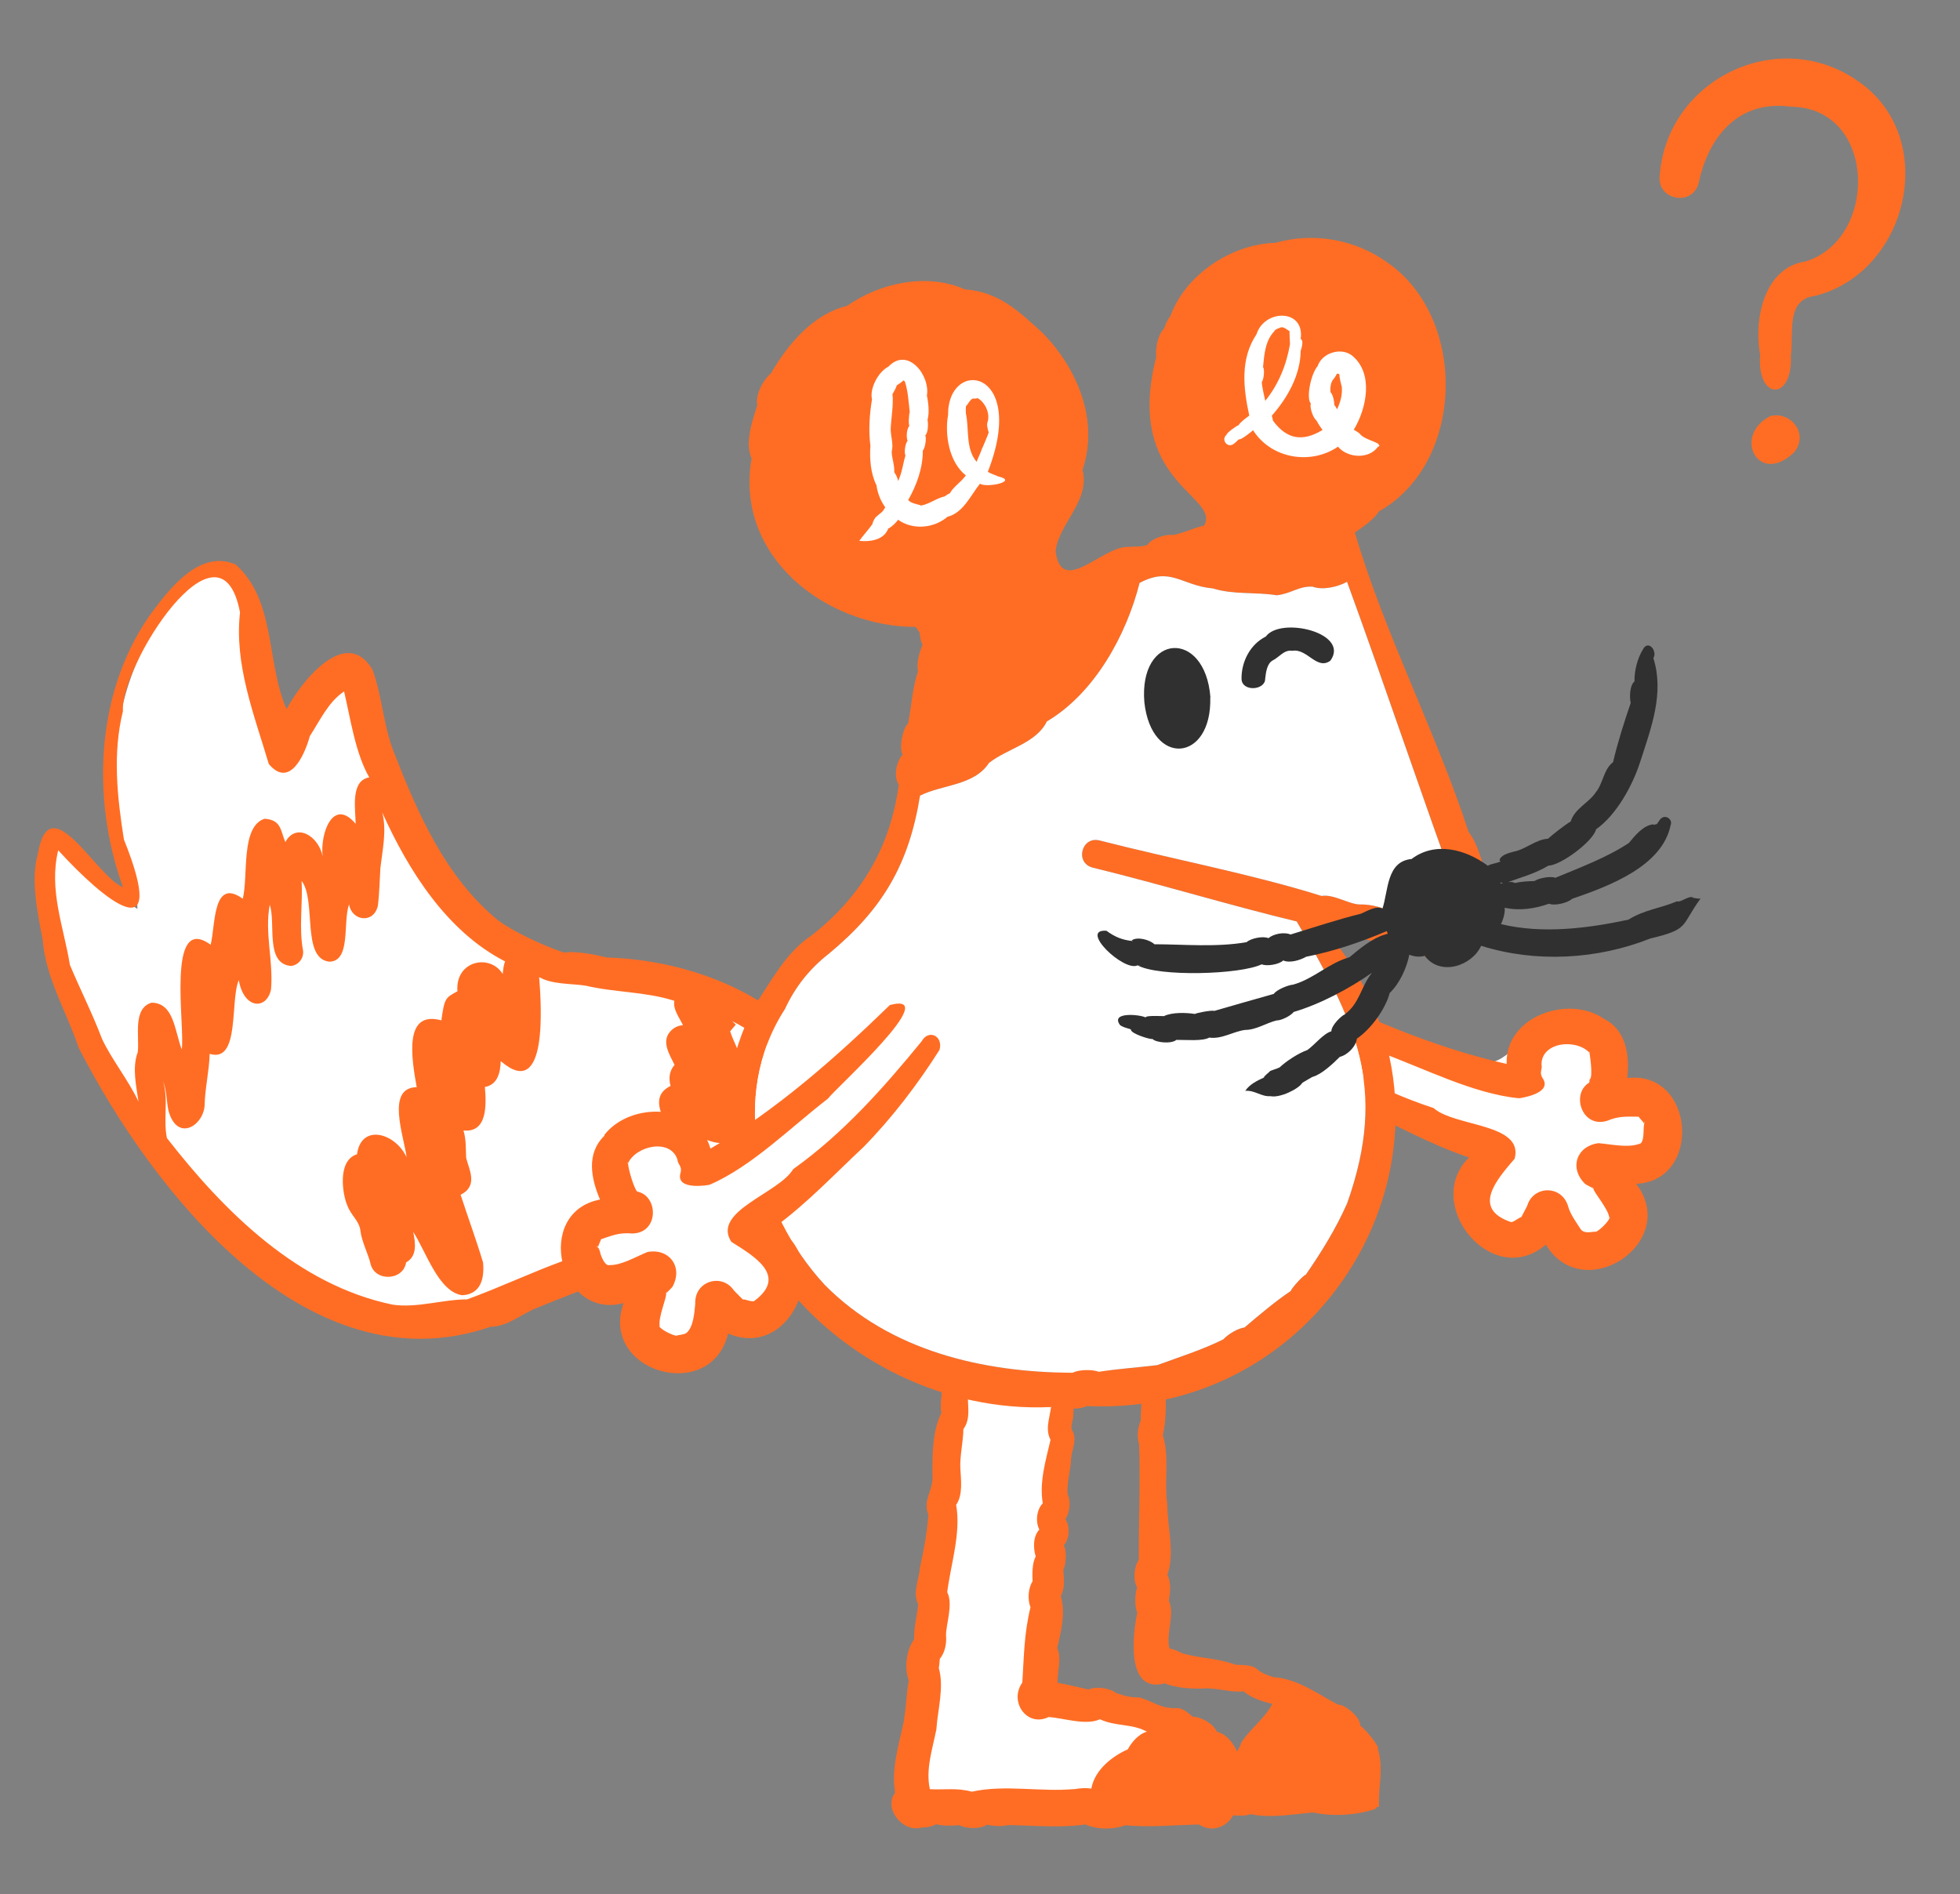 <svg xmlns="http://www.w3.org/2000/svg" id="Layer_1" viewBox="0 0 283.44 273.95"><rect x="0" y="0" width="283.44" height="273.95" fill="#808080" stroke="none"/><defs><style>      .st0 {        fill: #ff6d24;      }      .st1 {        fill: #fff;      }      .st2 {        fill: #303030;      }    </style></defs><path class="st1" d="M182.87,149.19c10.2,7.85,22.07,12.6,33.84,17.6-8.96,6.67.69,18.28,7.35,8.15,2.1,6.79,10.99,8.05,11.05-.33-.21-2.22-6.77-6.41-2.11-6.24,10.17.38,8.79-11.93-1.53-8.73.82-3.76,2.79-7.32-.88-10.05-20.97-3.02-1.46,15.14-44.45-6.56"></path><path class="st0" d="M230.81,178.14h.01s-.06.01-.06.03l.03-.03h.02Z"></path><path class="st0" d="M219.99,176.09s-.04-.03.05-.08c.09-.05,0,.05-.05.08Z"></path><path class="st0" d="M232.77,176.12s0,.26-.03.1c-.01-.15.03-.17.03-.1Z"></path><path class="st0" d="M230.27,171.75s.17.12.14.15c-.05.04-.15-.1-.14-.15Z"></path><path class="st0" d="M231.92,147.33c3.29,1.63,3.75,5.32,3.4,8.58,9.78-1.15,10.89,14.87,1.29,15.3,6.43,8.45-7.63,17.77-13.06,8.79-7.79,6.67-17.95-5.91-11.1-12.6-5.49-1.84-10.47-4.63-15.79-7.12-5.17-2.75-10.29-6.31-14.76-10.05-1.15-1.78.63-3.39,2.1-1.96,7.37,4.78,14.95,9.26,23.32,11.98,3.04,2.73,13.08,2.19,11.72,7.32-2.54,2.97-6.32,7.21-.53,9.17.32.05,1.03-.55,1.5-.76.14-.17-.23.27-.03.09.05-.08.59-1.11.87-1.67.85-2.96,5.04-3.09,5.94.12.27,1.04,1.2,2.33,1.78,3.22.53.82,1.85.31,2.23.4.54-.22,1.75-1.4,1.94-1.94,0,0,.08.07.06-.09-.01-.17-.06.09-.06.09-.08-1.32-2.36-3.86-2.31-4.31-.07-.12-.01-.09-.15-.18-.14-.09.23.33.06.15-.17-.18-.93-.44-1.17-.7-2.28-2.28-1.14-5.44,2-5.83,1.96.17,4.16.69,5.83.12.97-.03.54-2.84.82-2.93.04.15.11-.24-.03-.24-.09-.03-.01.24-.03.21-.17-.31-.68-.79-.79-.99-1.57,0-2.81-.15-4.54.59-3.71,1.15-5.29-3.99-2.57-5.54,0,0-.2.17-.08.06.14-.11.03-.44.12-.5.53-.38-.04-3.86-.04-3.86.18-.01.09.1,0-.12-.05-.09,0,.11,0,.12-1.94-2.08-6.96-1.56-6.94,1.72.18.7-.39,1.11.17,1.96,1.53,2.28-3.43,2.91-3.43,2.91,0,0,.06-.04.05-.03,0,0-.15-.01-.17-.03-.02,0,.12.06.12.06-6.69-.68-13.63-4.31-20.15-6.68-1.43-1.04-20.77-9.76-12.66-10.19,9.84,4.89,20.29,9.49,31.03,11.9-.24-6.84,8.86-10.06,14.03-6.56h0Z"></path><path class="st0" d="M237.78,162.32c.12-.02.09.38.03.24,0,0-.03-.03-.05-.04,0-.03-.11-.18,0-.18h.02Z"></path><path class="st0" d="M236.96,161.53s.01,0,0,.01h0Z"></path><path class="st0" d="M219.55,158.8s.15.03.17.03c-.03.01-.14-.03-.17-.04h0Z"></path><path class="st0" d="M229.83,156.61s-.01.03-.01.04v-.03s.01-.01.01,0h0Z"></path><path class="st0" d="M229.87,152.17c.07.09.21.23,0,.06-.02-.02-.03-.15,0-.05v-.02Z"></path><path class="st1" d="M57.72,192.21c-17.88-3.14-31.07-18.51-40.26-33.04-4.02-6.34-6.69-13.25-9.23-20.19-.24-3.72-1.6-8.04-1.5-11.93-.29-.97.13-2.24.38-3.14.09-.13.41-2.53.79-2.55,2.49.98,4.18,4.18,6.18,6.07,1.6,1.34,4.01,2.9,5.8,4.02-.03-3.22-1.69-6.67-2.43-9.69-1.64-10.26-1.07-20.14,3.89-29.13,2.47-3.98,6.65-11.06,12.07-9.64,3.51,3.21,3.91,8.64,4.74,13.09.47,3.43,2.1,6.85,2.93,10.19,1.86-2.78,7.91-14.27,11.54-8.65,1.52,4.35,1.47,9.18,3.81,13.27,3.99,12.3,11.71,24.8,24.87,28.42,1.91-.02,4.27.04,6.1.76.81.02,1.73-.04,2.58-.03.77.1,1.75.87,2.58.67,9.79.67,19.2,5.57,25.25,13.21v.96h.82c1.83,1.86,3.37,3.71,4.46,6.1l-11.26,25.64.35.8c-.07.14-.14.17-.15.17-1.23-1.52-2.09-1.85-3.52-2.79-1.81.02-2.56-1.25-4.05-1.5-1.28.19-2.48-.43-3.72-.71-3.23-.61-9.94.6-12.43,1-2.41,1.15-5.44,1.58-7.71,2.93-3.02,1.08-5.59,2.5-8.37,3.8-4.48,1.2-9.78,1.95-14.45,1.96l-.03-.04Z"></path><path class="st0" d="M124.65,160.78c-1.33-2.85-3.27-5.28-5.44-7.5,0,0-.01,0-.01-.01-7.23-9.73-19.73-14.43-31.4-14.79-1.63-.4-4.52-.99-6.24-.71-2.83-.94-7.23-2.96-9.52-4.66-7.65-6.27-11.63-15.48-15.11-24.4-1.49-3.8-1.65-8.01-3.07-11.87-3.83-6.44-10.29,1.73-12.42,5.72-2.97-6.76-1.51-15.68-7.35-20.91-4.93-2.15-9.1,2.91-11.75,6.41-8.51,11.27-9.26,27.31-4.55,40.26-3.94-1.58-10.65-14.92-12.33-4.75-1.05,3.69-.02,8.48.71,12.31.43,5.58,3.44,10.39,5.21,15.65,10.64,20.77,33.1,49.46,59.56,40.35,2.42,0,4.5-1.86,6.62-2.7,3.61-1.47,7.34-2.94,11.04-4.25,3.35-.45,8.39-1.49,11.9-.94.87.36,2.8.9,3.78.71.73.5,2.53,1.44,3.52,1.46,1.24.76,1.81.98,2.93,2.32,1.44,1.46,3.53-.48,2.61-1.97-.72-1.17-1.83-2.29-2.98-3.04-.79-.83-2.28-.93-3.07-1.46-1.23-1.46-3.48-1.08-5.01-1.88-.17-.84-.71-1.76-1.03-2.29,3.05,2.86,7.11,1.7,5.66-2.78.81-1.1,1.41-2.22-.36-4.25,0-.03-.02-.04-.03-.08,1.05-.73.5-3.37-.18-4.8,4.01-1.62.36-5.37-.67-7.7,4.23-1.41.68-6.55-.08-9.08l.82-.97c-.18-.17-.35-.33-.53-.5,4.64,2.26,8.22,6.26,11.72,10.05,1.67,1.42,2.61,3.16,3.73,5,1.37,2.09,4.46.21,3.33-1.96h-.03ZM21.92,145.01c-2.78.84-1.72,4.87-2,7.17-.84,2.23-.21,4.89.11,7.15-1.4-3.04-3.97-6.22-5.3-9.14-1.35-3.57-3.16-7.15-4.62-10.64-.89-5.48-3.09-10.85-1.69-16.58,6.69,7.33,16.12,14.95,9.5-1.56-.97-6.11-1.66-12.46-.14-18.57-.46-6.47,14.05-29.44,16.93-14.27-.85,7.56,2.04,14.77,4.16,21.92,3.01,3.59,5.18-1.28,5.94-4.04,1.46-2.24,2.69-4.97,4.95-6.45.91,3.86,1.63,8.95,3.64,12.43-2.77.45-1.98,4.66-1.97,6.71-3.29-3.91-5.17,1.47-4.77,4.69-.63-3.01-3.87-4.88-5.39-2.05-.71-1.56-.52-3.22-3.02-3.37-3.47,1.15-2.32,8.23-3.14,11.57-4.39-3.18-3.94,3.92-4.65,6.65-6.49-4.73-3.66,11.93-4.18,15.14-1.04-2.75-1.13-6.74-4.37-6.76ZM97.16,148.94c-1.68,1.51-.39,3.46.39,5.07-.02.01-.02.03-.03.03-.67.8-.87,1.79-.55,3.01-3.93,1.93.2,6.37,1.34,8.99-4.7-3.97-8.43,1.72-3.48,4.62-2.98,1.11-1.31,4.75.41,6.03.3.76.22,1.87.82,2.79-10.17-.26-19.31,5.1-28.51,8.44-3.52,0-7.27,1.29-10.78.76-13.65-2.83-24.32-13.4-32.63-24.09-.57-2.67.27-5.64-.58-8.23.58,1.36.49,2.77.79,4.22,1.24,4.64,5.05,2.26,5.24-.71.04-2.42.66-4.91.73-7.46,4.42,1.37,2.92-7.66,4.21-10.66.75,4.24,4.02,4.32,4.66,1.37.37-4.15-.95-8.2-.18-12.27.91,2.67-.72,8.52,3.07,8.85,1.09-.12,1.87-1.11,1.75-2.2-.63-3.31-.03-6.79-.21-10.1,2.17,2.86-.06,11.21,3.99,11.68,3.18-.03,1.94-5.65,2.87-8.3.38,2.44,3.61,2.89,4.18.14.2-1.67.24-3.59.35-5.39.3-2.6.94-5.42.27-8.02,3.8,8.42,9.35,17.22,17.76,21.53-.22.57-.27,1.16-.35,1.81-1.83-2.96-6.88-1.94-6.54,2.51-1.67.93-1.88.89-2.32,4.21-5.55-1.54-4.28,5.64-3.57,9.66-4.49.07-1.85,7.05-1.46,10.13-1.66-3.55-6.57-4.9-7.17-.43-2.95.91-2.04,5.99-1.43,7.33.56,1.61,1.79,2.23,1.94,3.86.17,1.39,1.15,3.37,1.43,4.6.59,2.69,4.75,2.53,5.16-.15,1.59-.87,1.38-2.73,1.02-4.42,1.87,2.86,3.67,8.7,7.1,9.17,2.24-.12,3.27-1.76,3.01-4.72-1.03-3.43-2.13-6.36-3.25-9.81,2.61-1.31,1.2-3.67.8-5.34-.06-1.18.02-2.64-.39-3.96,3.5.37,3.31-3.75,3.1-6.29,1.84-.31,2.25-2.12,2.29-3.74,6.89,5.96,5.86-8.27,5.56-12.15,1.85,1.08,4.59.92,6.68,1.23,4.3,1.02,8.65.85,12.87,2.2-.22,1.29.7,2.35,1.24,3.52-.59.05-1.15.27-1.62.7h.02Z"></path><path class="st0" d="M199.32,252.76c-.6-1.13-1.83-2.6-2.61-3.2.01-1.34-2.47-3.19-3.2-3.01-2.87-1.52-5.88-3.78-9.35-3.99-.87-.29-1.64-.53-2.4-1.18-.74-.69-2.55-.56-3.1-.62-2.77-1.02-5.09-.88-7.73-1.67-.04-.01-1.06-.59-1.81-.67-.55-2.19.82-4.94-.09-6.92.19-1.14.38-2.58-.21-3.75,1.11-3.16,0-6.84-.01-10.14-.49-3.4.34-6.87-.65-10.07.51-2.05.56-5.3.2-7.48-.86-1.84-2.58-2.14-4.21-1.47-3.61-.04-14.58-3.09-13.5,3.25-.69,1.01-.89,2.46-.52,3.63-1.24,1.66-.54,3.5-1.12,5-.18,1.19-.61,2.94-.46,4.21-.16,0,.09,1.82.15,2.32,0,1.18-.44,2.29-.65,3.46-.54.83-.73,2.26-.62,3.25-.03.8-.65,3.18-.33,3.95-.73,2.89-1.22,6.34-.94,9.35-.57.94-.79,2.65-.71,3.78-.38,1.1-.74,2.7-.32,3.83-.11,2.61-1.8,6.49-1.12,9.29-.21.33-.5,1.28-.53,1.78-1.88,3.11-.41,8.01,3.93,6.71,2.35-.08,4.95.53,7.23-.06,1.73-.1,3.84-.09,5.48-.24,1.79.64,4.13.76,5.86-.08,3.51.09,7.16.76,10.6.03v.32c1.12.07,3.21.45,4.24,0,2.95.62,6.14,0,9.08-.24,2.78.6,6.31.42,9.03-.53,0-.04.03-.12.05-.17l.44-.17c-.13-2.89.74-5.51-.2-8.43l.12-.05ZM196.76,249.64c.05.15.06.11,0,0h0ZM179.72,244.57s-.03-.02,0,0h0ZM169.17,239.75s.03.08,0,0h0ZM168.69,228.04c-.06.11-.03.08,0,0h0ZM150.74,201.96v-.03.03ZM148.14,220.43h0s0,.01,0,0ZM171.37,256.95s.05,0,.03,0h-.03ZM175.02,256.96c-3.25.05-6.46-.44-9.7-.29-.89.16-2.1.75-3.04.55-4.53-1.09-9.26.58-13.88,0,.34-1.47,1.23-3.17.55-4.86.4-2.97,1.6-6.2,1.03-9.2.52-3.17,1.72-6.19.97-9.34.39-2.47,1.1-5.1.96-7.58.3-1.63.33-3.73.88-5.53.88-2.18.47-4.92.33-7,.13-1.9.82-3.81.65-5.82.74-.92,1-2.67.53-3.78.26-.39.68-1.36.64-2.05,3.4-.37,6.73-.09,10.14-.17.03.67-.13,2.88-.12,3.57-.37.79-.63,2.38-.23,3.36.19,5.57-.07,11.17-.05,16.76-.7,1.06-.86,2.87-.24,4.01-.34.93-.37,2.86.03,3.63-.64,2.88-1.75,11.8,3.96,10.23,1.71.71,4.03.81,5.74.74,1.81-.11,3.91.64,5.65.41,1.11.94,2.67,1.47,4.18,1.82-1.21,2.23-3.06,3.45-4.46,5.54-.8,2.18-1.81,2.54-2.78,4.68-.64.02-1.22.13-1.75.3ZM164.66,225.81v.08-.05s0-.03,0-.03ZM164.45,229.67c.01.08.06.14,0,0h0Z"></path><path class="st0" d="M179.42,259.79c1.16-2.86-.33-8.59-3.45-9.34-.45-1.12-2.29-2.17-3.43-2.16-.33-.13-.99-1.02-2.12-1.26-2.49.14-3.31-.79-5.57-1.53-1.5,0-2.1-.21-3.46-.65-.86-.74-3.06-1-3.96-.5-1.47-.35-2.99-.69-4.49-.99-.05-1.6.63-3.58-.06-5.02.56-2.35,1.25-5.08.52-7.51.67-1.3.43-2.54.37-3.8.37-.72.57-2.68.06-3.52.83-.98.95-2.69.24-3.83.62-.88.83-2.56.33-3.54-.18-1.67.46-3.51.49-5.22.12-1.3.94-2.8.15-4.07-.31-.53.25-1.65.18-2.31,0,0,.06-1.97.15-1.87,1.04-1.89-1.33-4.21-3.26-3.29-.83-.79-2.68-.99-3.69-.5-1.12-.85-2.77-.85-4.12-.82-.71-.52-2.26-.77-3.14-.62-1.68-1.32-5.4-.14-5.06,2.48.3,1.61-.26,2.93.03,4.42-1.31,2.71-1.3,6.06-1.29,9.02.22,2.04-1.48,3.63-.58,5.71-.21,2.63-.65,5.07-1.23,7.65-.1,1.72-1.12,3.62-.24,5.31-.18,1.66-.66,3.38-.59,5.04-1.16,1.59-1.43,4.15-.79,5.97-.38,2.14-.36,4.44-.88,6.7-.7,3.13-1.63,6.3-1.09,9.52-1.73,2.28,1.1,5.84,3.83,5.04.61.03,1.45-.13,2.11-.47,1.04.28,2.38.2,3.42.14.74.47,2.86.63,3.93-.08.79.2,2.14.29,3.07.06,3.6.05,7.59.44,11.16-.09,1.8.77,3.99.76,5.78.12,3.56.31,6.91-.02,10.63-.12,2.75,1.69,5.36-.6,5.6-3.22.2-.24.4-.5.5-.84h-.03Z"></path><path class="st0" d="M158.88,248.54s.03,0,.05.01c-.05,0-.11,0-.14-.03,0,0,.03,0,.09.01Z"></path><path class="st0" d="M157.28,244.35c-.2.03-.15.03,0,0h0Z"></path><path class="st0" d="M150.52,221.59l-.02-.03s0,.01.02.03Z"></path><path class="st0" d="M150.8,217.52s0-.04.01-.08c0,.03-.01.14-.01.08Z"></path><path class="st0" d="M152.85,238.36v.03s-.01-.03,0-.05h0Z"></path><path class="st0" d="M153.33,230.86v.08c0-.12-.01-.03-.02-.03,0-.02.02-.05.03-.06h0s-.02.01-.02.01Z"></path><path class="st0" d="M153.83,219.87c-.03.06-.01.04,0,0h0Z"></path><path class="st0" d="M153.58,223.74s-.04.06-.03.03l.03-.03Z"></path><path class="st0" d="M138.17,217.78s-.01.03,0,.01h0Z"></path><path class="st0" d="M133.65,262s-.05.08,0,0h0Z"></path><path class="st1" d="M155.37,258.74c-4.92.45-10.05-.68-14.83.38-2.18-.59-3.92-.25-6.07-.36-.63-2.88.37-5.78.94-8.64.18-2.8,1.15-6.09.36-8.85.05-.44.12-1.02.14-1.37.8-.94.99-2.37.9-3.34-.05-1.53,1.08-4.57.17-6.29.51-4.05,2.02-8.56,1.29-12.63,1.01-1.44.69-3.68.61-5.24-.1-1.8.42-3.92.44-5.72,1.24-1.68.42-3.75.73-5.65.74.23,1.41.15,2.02.08,1.24.51,2.78.64,3.95.35.74.4,2.39.98,3.43.47.11-.07.51-.17.59-.14.41.36,1.24.67,2.03.71.03,1.95-1.11,3.92-.15,5.74-.68,2.93-1.65,6.11-1.12,9.17-.89.9-1.09,2.64-.5,3.81-.95.99-.88,2.74-.52,3.9-.56.92-.49,2.75-.46,3.58-.64.99-.74,2.64-.3,3.75-.94,3.88-.93,7.04-1.18,10.89-1.96,2.74.65,6.52,3.81,4.98,2.23.16,5.33,1.26,7.42.33,2.29,1.07,4.59.59,6.79,1.79-1.3.37-2.28,1.64-2.76,2.55-2.21.98-4.78,2.93-5.28,5.68-.82-.12-1.68-.06-2.46.09l.03-.03Z"></path><path class="st0" d="M149.1,232.67s-.03-.07-.03-.11c.01.03.01.08.03.11Z"></path><path class="st0" d="M216.37,129.4c-1.84-2.76-2.19-6.83-3.99-9.08,0-.02-.01-.02-.01-.02-4.76-14.6-12.14-28.61-16.44-43.28,1.24-.85,2.75-1.9,3.51-3.08,12.33-6.95,12.87-27.77,1.29-35.91-4.75-3.45-10.78-4.47-16.29-2.91-6.36.18-13.02,4.59-15.2,10.63-.35.38-.76,1.23-.85,1.7-.99.97-1.32,2.93-1.18,4.16-4.71,18.26,9.38,20.07,6.92,24.4-1.78.4-2.83,1.08-4.61,1.38-.55-.17-2.78.29-3.57,1.38-.49.34-2.31.27-2.88.33-3.7-.06-9.57,7.2-10.42.62.44-4.01,5.03-7.24,3.9-11.78,2.4-7.11-.72-14.64-5.8-19.81-3.43-3.11-6.25-5.91-11.22-6.28-5.49-2.42-12.27-.96-17.02,2.38-4.95,1.21-8.54,5.51-11.04,9.79-1.12.91-2.25,3.07-1.96,4.57-.69,2.22-1.84,5.41-.82,7.71-2.48,14.1,10.62,24.34,23.73,24.37.15.21.36.55.59.85.02.74.21,1.32.4,1.76-.41.88-.94,2.72-.65,3.8-.81,2.38-.95,5.1-1.44,7.56-.74.55-1.37,3.61-.77,4.52-.59.41-1.55,2.85-.58,4.33-1.21,9.04-5.45,16.19-12.6,21.79-3.8,2.51-5.79,6.61-8.33,10.26-14.99,29.76,13.81,60.23,44.25,57.87,1.02.41,2.91.43,3.87-.06,36.44,1.7,58.9-40.66,34.36-69,.06-.01.18-.01.18-.01,2.03,1.37,4.96,1.07,7.17,1.9,1.9,1.44,4.78,1.05,7.07,1.99,1.71,1.4,4.69.61,5.63-1.27.78-.34,2.38-1.82,2.9-2.52,1.88-.9,2.69-3.16,1.91-5.03ZM151.15,86.32h.01l-.18.27.17-.27ZM209.91,131.76c-.41.45-1.53.89-2.17,1.68-2.03-.71-3.72-.91-5.89-1.2-1.69-1.01-3.5-1.47-5.25-1.44-1.53-.04-3.74-1.52-5.48-1.23-10.14-3.18-21.52-5.31-32.08-8.02-2.64-.68-3.64,3.25-1.02,3.93,9.9,2.42,19.72,5.43,29.51,7.79,8.4,14.42,13.27,23.84,7.3,40.73-1.64,3.73-3.75,7.1-5.98,10.34-.39.09-2.05,1.94-2.19,2.37-2.16,1.44-4.55,3.46-6.68,5.27-.97.12-2.4.99-3.07,1.71-2.88,1.45-6.48,2.6-9.56,3.74-2.88.34-5.55.52-8.44.96-.94-.37-2.95-.32-3.77.14-12.92-.04-26.41-3.13-35.87-12.72-9.75-10.55-13.91-27.29-5.75-39.87,1.49-3.23,3.59-5.86,6.44-8.08,7.71-6.42,11.49-12.83,13.1-22.79,3.2-1.62,7.81-1.42,9.96-4.72,2.65-2.1,6.81-2.83,8.38-6.01,6.92-4.09,11.5-12.5,13.41-20.03,4.5-2.42,6.03.38,10.58.79,3.09.94,6.09.49,9.25.99,2.11-.22,3.16-1.35,5.18-1.24,1.43.52,3.55.08,4.99-.7,5.63,15.44,10.82,31.02,16.41,46.29-.59.49-1.14,1.06-1.31,1.34h0Z"></path><path class="st1" d="M211.21,130.42c-1.37,1.44-1.94,1.69-3.48,3.02-2.03-.71-3.72-.91-5.89-1.2-1.68-1.01-3.5-1.47-5.25-1.44-1.53-.04-3.74-1.52-5.48-1.23-10.14-3.18-21.52-5.31-32.08-8.02-2.64-.68-3.64,3.25-1.02,3.93,9.9,2.42,19.72,5.43,29.51,7.79,8.39,14.42,13.27,23.84,7.3,40.73-1.64,3.73-3.75,7.1-5.98,10.34-.39.09-2.05,1.94-2.19,2.37-2.16,1.44-4.55,3.46-6.68,5.27-.97.12-2.4.99-3.07,1.72-2.88,1.45-6.48,2.6-9.56,3.73-2.88.34-5.55.52-8.44.96-.94-.37-2.95-.32-3.77.14-12.93-.04-26.41-3.13-35.87-12.72-9.75-10.55-13.91-27.29-5.75-39.87,1.49-3.23,3.59-5.86,6.44-8.08,7.71-6.42,11.49-12.83,13.1-22.79,3.2-1.62,7.81-1.42,9.96-4.72,2.65-2.1,6.82-2.83,8.38-6.01,6.92-4.09,11.5-12.5,13.41-20.03,4.51-2.42,6.03.38,10.58.79,3.08.94,6.09.49,9.25.99,2.11-.22,3.16-1.35,5.18-1.24,1.43.52,3.55.08,4.99-.7,5.63,15.44,10.82,31.02,16.41,46.29h0Z"></path><path class="st1" d="M134.69,151.11c-7.33,10.58-17.19,18.7-26.9,27.05,10.57,3.62,4.9,17.63-4.52,9.99.07,7.1-8.04,11.01-10.62,3.04-.48-2.18,4.5-8.16.11-6.59-9.58,3.45-12-8.7-1.19-8.78-1.93-3.34-4.88-6.13-2.21-9.85,19.06-9.25,5.98,13.99,40.36-19.75"></path><path class="st0" d="M97.81,193.25h-.01s.07.01.07.01c0,0-.04-.03-.05-.01Z"></path><path class="st0" d="M107.49,188.02s.04-.03-.06-.06c-.1,0,.02.06.06.06Z"></path><path class="st0" d="M95.33,191.94s.1.24.05.09c-.03-.15-.08-.15-.05-.09Z"></path><path class="st0" d="M96.39,187.01c-.2.24.03.22,0-.01h0Z"></path><path class="st0" d="M87.4,164.26c-2.66,2.58-1.92,6.19-.63,9.22-9.67,1.86-5.91,17.47,3.4,14.98-3.53,10.01,12.68,14.61,15.12,4.4,9.45,3.99,15.27-11.09,6.72-15.38,4.67-3.42,8.58-7.58,12.86-11.59,4.11-4.18,7.88-9.13,11-14.06.55-2.06-1.62-3.02-2.6-1.22-5.56,6.8-11.41,13.37-18.57,18.48-2.06,3.5-11.81,6.07-8.94,10.51,3.29,2.07,8.22,4.93,3.3,8.56-.29.16-1.15-.21-1.65-.27-.18-.12.31.18.05.08-.06-.07-.9-.88-1.32-1.33-1.71-2.56-5.73-1.41-5.6,1.91-.11,1.26-.27,3.49-1.32,4.26-.38.24-1.33.27-1.37.37-.57-.04-2.08-.79-2.43-1.26,0,0-.04.1-.08-.08-.04-.18.08.08.08.08-.33-1.33,1.07-4.34.89-4.84.03-.16,0-.1.09-.22.1-.12-.12.38-.01.17.1-.22.74-.7.91-1.02,1.48-2.86-.56-5.52-3.67-4.94-1.8.73-3.76,1.94-5.51,1.89-.58.16-1.08-1.03-1.29-1.62,0-.28-.34-1.12-.41-.9.01.16-.16-.21-.05-.24.08-.05.09.22.1.19.08-.34.41-.98.45-1.17,1.5-.49,2.62-1.01,4.5-.83,3.88-.03,3.85-5.42.74-6.06-.45-.34-1.37-3.42-1.32-4.09-.18.03-.07.09-.04-.13.03-.09.01.09.03.1,1.2-2.54,6.14-3.6,7.14-.5.03.71.72.94.44,1.92-.76,2.64,4.15,1.73,4.15,1.73,0,0-.07-.02-.05-.01,0,0,.14-.06.15-.08.01,0-.09.1-.09.1,6.18-2.68,11.67-8.25,17.16-12.48,1.05-1.45,16.84-15.61,8.96-13.54-7.88,7.66-16.45,15.22-25.95,20.77-1.85-6.58-11.51-6.9-15.35-1.98l.03.1Z"></path><path class="st0" d="M86.37,180.32c-.12.03,0,.24.03.28.01.02.12-.29-.03-.27h0Z"></path><path class="st0" d="M102.66,171.42s-.13.07-.15.08c0,0,.05,0,.06-.02,0,0,.1-.07.09-.07h0Z"></path><path class="st0" d="M92.2,172.46s.02.04.03.04v-.03s-.03,0-.03,0Z"></path><path class="st0" d="M90.83,168.24s-.08.2-.07.18c.07-.03.09-.27.08-.16h0Z"></path><path class="st2" d="M182.96,98.17c.02,1.69-3.41,1.92-3.42-.02-.02-2.49,1.27-4.97,3.51-6.09,2.14-2.94,12.23-.54,9.34,3.49-1.95,1.43-3.36-1.8-5.48-1.43-1.21-.2-1.89.91-2.87,1.4-.83.46-.97,1.73-1.08,2.64Z"></path><path class="st2" d="M175.02,100.85c.26,9.38-8.5,10.12-9.53.73-.85-10.03,8.78-10.67,9.55-.74l-.02.02Z"></path><path class="st2" d="M244.8,129.77c-.67-.23-1.78.8-2.29.58-2.41,1.03-4.72,1.21-7.03,2.66-5.89,1.25-12.41,2.09-18.42.64.36-.74.62-1.73.53-2.37,2.21.48,4.41.13,6.41-.58.91.36,2.79-.17,3.34-.71,5.3-1.82,13.07-4.69,14.26-10.69.32-.77-.7-1.52-1.34-.96-.21.05-.59.9-.74.87-.04-.08-.43.23-.36.01-1.47.05-2.78,1.7-3.61,2.7-3.22,2.12-7.04,3.54-10.63,5.03-.77-.3-2.49.09-3.02.47-.99.03-1.85.06-2.85.29-.24-.18-.58-.17-.96-.14,1.82-.67,3.93-1.23,5.83-2.38,1.77-.02,6.48-3.52,6.89-5.25,3.03-2.15,5.3-6.43,6.36-9.69,1.64-5.07,3.52-9.99,1.93-15.06.63-1.11-.81-2.74-1.53-1.23-.79,1.26-1.24,3.1-1.2,4.58-.7.58-.74,2.29-.55,3.13-.9,2.6-1.94,5.89-2.55,8.56-1.35.97-1.49,3.19-2.49,4.34-.97,1.51-3.07,2.36-3.64,4.24-.74.41-2.72,1.96-3.28,2.49-1.75.09-3.25,1.55-4.96,1.87-.65.17-1.97.5-2.05,1.28.64.26-1.47.46-1.67.77-3.26-2.42-7.66-3.56-11.05-.99-3.63.35-3.34,4.53-4.21,7.18-.86-.49-2.23.36-3.1.73-3.46.86-6.8,1.98-10.19,3.01-.94-.41-2.49-.08-3.2.53-.79-.35-2.57.03-3.16.58-4.42.76-8.97.31-13.33.3-.64-.64-2.48-1.15-3.28-.56-.14,0,.47.18.02.08-1.31-.14-2.4-.53-3.67-1.47-4.04-.31,2.51,5.99,4.51,5,2.97,1.67,14.8,1.36,17.94-.15.77.33,2.57,0,3.11-.56.94.44,2.51-.06,3.31-.53,3.96-.78,7.91-2.11,11.66-3.71.04.12.09.24.15.37-.23.08-.36.09-.53.18.01-.03.05-.03.08-.05-1.88.59-3.62,2.05-5.09,3.28-2.98.82-5.16,3.13-8.15,3.96-.74.06-2.4.74-2.79,1.34-2.7.76-5.96,1.69-8.61,2.46-.46-.15-2.78.35-2.79.44-1.34-.2-3.23-.26-4.45.29h.12c-.03.08-2.73-.15-2.82.21-.8-.42-5.19-.86-3.66,1.14.82.5,1.46.45,1.56.65-.05.55,2.87,1.46,3.1,1.32.47.53,2.72.76,3.46.14,1.4-.02,3.77.22,4.75-.33,1.83.26,3.46-.89,5.19-1.11,1.6,0,3.04-1,4.54-1.37.78,0,2.07-.7,2.49-1.23,3.81-1.12,8.11-3.41,11.25-5.63,0,0,.05-.01.06-.03-1.62,2.03-1.76,4.41-3.96,6.03-.45.18-1.91,1.56-1.91,2.43-1.12.3-2.43,1.97-3.46,2.7-1.33.47-3.08,1.63-4.01,2.51-.29.17-1.32.46-1.41.56-.02.08-1.02.83-.84.9-.99.46-2.09.98-2.73,1.94,1.38-.12,2.32.87,3.64.77,1.33.3,4.09-1.03,4.62-1.94.26-.14,1.46-.88,1.5-.86,1.31-.37,2.9-1.88,3.92-2.89,1.11-.26,2.34-1.5,2.46-2.63,2-1.35,4.13-4.25,4.75-6.6,1.44-1.4,2.43-3.55,2.84-5.54.97.39,1.7.29,2.23.17,2.25,3.01,6.84,1.44,8.15-1.46,7.92,2.49,16.8,1.99,24.46-1.05,5.74-1.37,4.36-1.79,7.27-5.78-.41.06-.74-.08-1.18-.12l.07-.03ZM164.48,139.54s.05.03.06.05c-.04-.02-.08-.03-.06-.05ZM164.62,139.61c.12,0,.21,0,.23.01.06.05-.11.01-.23-.01ZM217.42,127.66c-.14.04-.26.09-.4.14-.01-.06-.03-.11-.06-.18.14.05.3.05.46.05Z"></path><path class="st2" d="M168.35,146.97s.05-.01.06-.01c-.06-.01-.14.03-.06.01Z"></path><path class="st2" d="M200.39,135.13s-.04.03-.06.05c.09-.03.12-.05.06-.05Z"></path><path class="st1" d="M199.45,64.41c0-.08-.08-.12-.14-.14.02-.02.05-.03.06-.05-.63-.43-2.21-.78-2.7-1.46-.06-.09-.52-.41-.9-.61,1.88-3.09,2.89-8.13-.21-10.7-1.56-1.27-4.36-.46-5.01,1.49-1.02,1.19-1.68,4.68-.99,5.42-.19.57.31,2.05.8,2.44l-.03-.06c.27.49.58.99.93,1.44-2.87,1.75-5.17,1.39-7.17-1.34-.05-.22-.08-.49-.18-.71,2.22-2.51,4.15-5.86,4.18-9.35-.06.05.59-1.48,0-1.76.64-4.39-5.24-4.34-6.38-.68-2.4,3.57-1.91,7.81-1.05,11.77-.49.36-1.22.87-1.59,1.43-.01-.15-1.85,1.18-1.68,1.34-.87.64.09,1.97.97,1.35.52-.36.74-.71.8-.7.22.2,1.98-1.22,2.05-1.31,2.62,4.13,8.35,5.07,12.28,2.38,1.37,1.64,4.44,1.87,5.78.02.11-.03.2-.09.23-.21h-.06ZM193.68,54.01h.08-.08ZM193.78,54.25s-.01,0-.04-.05c.03.03.04.05.04.05ZM192.96,54.68c.14-.18.26-.43.37-.62.03,0,.09,0,.21-.03.05.05.12.09.17.15-.11-.04.3,1.78.33,1.72.1,1.19-.18,2.21-.68,3.29-.14-.26-.27-.47-.41-.64,0-.64-.21-1.49-.55-1.85,0,0,.03.14.01.21-.05-.73-.06-1.67.56-2.23h-.01ZM192.95,58.7v-.05s0,.08,0,.05ZM184.29,47.89c.1-.28.68-.43.81-.49.57-.31,1.25.55,1.37.43.02.5.04,1.32.08,1.94-.51,2.99-1.65,5.82-3.58,8.2-.16-.79-.46-1.93-.5-2.72.32-.42.43-1.87.18-2.16.18-1.84.31-3.81,1.65-5.21ZM184.08,60.95s.01.03.01.05c0,.05,0,0-.01-.05Z"></path><path class="st1" d="M144.2,68.83c-.47-.17-.94-.36-1.35-.59,5.84-14.96-5.82-16.64-5.75-8.2-.49,2.74.1,6.77,2.57,8.71-.68.99-1.75,1.58-2.32,2.6-.26.09-.52.3-.74.44-1.18.25-2.22,1.13-3.42,1.32.03,0,.06.03.08.05h-.18s.05-.02.11-.05c-.6-.24-1.37-.26-1.87-.79,1.25-2.18,2.14-4.68,2.12-7.18v.02-.08.06c.34-.23.56-1.93.35-2.14-.09.13-.04-.07-.01-.09,0,0,0,.05.01.08.48-.5.43-1.9.33-2.26.29-.98.13-2.52-.09-3.52.5-2.97-2.81-7.11-5.57-4.18-1.48.75-2.74,3.18-2.37,4.72-.36,2.21-.52,4.43-.23,6.71-.13,1.87.03,4.01.85,5.66h.02c.14,1.12.57,2.27,1.28,3.25-.51.87-.42.55-1.41,1.46-.24.31-.56,1.02-.38.87-.6.87-1.34,1.64-1.97,2.52,1.59.17,3.62-.13,4.22-1.85v.05c.47-.19,1.28-1.01,1.38-1.26,2.17,1.55,5.21,1.24,7.17-.43,2.26-.56,3.32-3.07,4.68-4.77,1.05.65,5.76-.39,2.52-1.09v-.03ZM130.95,65.84c-.38,1.25-.5,2.55-1.08,3.73-.08-.51-.28-.88-.55-1.28.06-1.08-.37-2.04-.37-3.02v.02c.28-.97-.13-2.18-.15-3.19.07-1.66.42-3.44.27-5.09,0,.03-.03.05-.05.06,0-.05.03-.14.03-.15.01.03.01.06.01.09.19-.33.54-.92.62-1.28.04-.02.79-.5.96-.71.09.04.17.11.21.14.45,1.32.55,3.04.71,4.45-.11.2-.22,1.82-.05,1.96,0-.03.03-.05.03-.06-.05.18-.03.15-.03.06-.41.48-.47,1.64-.27,2.17,0-.03.03-.06.05-.08-.03.15-.03.17-.05.08-.34.45-.5,1.6-.32,2.1ZM136.57,71.83s.03-.02.04-.02c-.04.03-.11.06-.04.02ZM142.05,64.77c-.18.61-.58,1.37-.82,2.02-1.63-1.93-1.05-4.68-1.55-7-.01,0-.04-.92.03-1.08.14-.04.66-1.07.99-1.06.11-.03.75.05.58-.12,1.13.55,1.96,2.24,1.53,3.52-.18.35.09,1.26.17,1.49-.12.42-.66,1.61-.9,2.22l-.03.02Z"></path><path class="st1" d="M129.06,57.01s-.03.05-.05.06c0-.05.03-.14.03-.15.02.03.02.06.02.09Z"></path><path class="st1" d="M131.31,63.66c-.03.15-.03.17-.05.08,0-.03.03-.06.05-.08Z"></path><path class="st1" d="M131.59,61.51c-.05.18-.03.15-.03.06,0,0,.03-.05.03-.06Z"></path><path class="st1" d="M133.28,73.15h-.18s.15-.08.18,0Z"></path><path class="st1" d="M133.81,62.98c-.07.12-.05-.04-.01-.08,0,0,0,.05.01.08Z"></path><path class="st0" d="M240.02,25.33c1.07-13.99,17.34-21.74,28.85-13.47,11.69,8.26,7.02,27.57-6.39,30.93-4.33.52-3.04,5.51-3.5,8.6.33,6.61-4.94,6.62-4.44-.06-.99-5.43.73-12.67,6.54-13.51,10.6-3.22,10.33-22.19-2.01-22.38-7.46-1.06-11.95,4.09-13.41,10.98-.9,3.55-6.11,2.53-5.65-1.08h0Z"></path><path class="st0" d="M259.52,65.35c-5.26,5.14-9.07-2.42-3.46-5.19,2.89-.68,5.53,2.52,3.45,5.19h0Z"></path></svg>